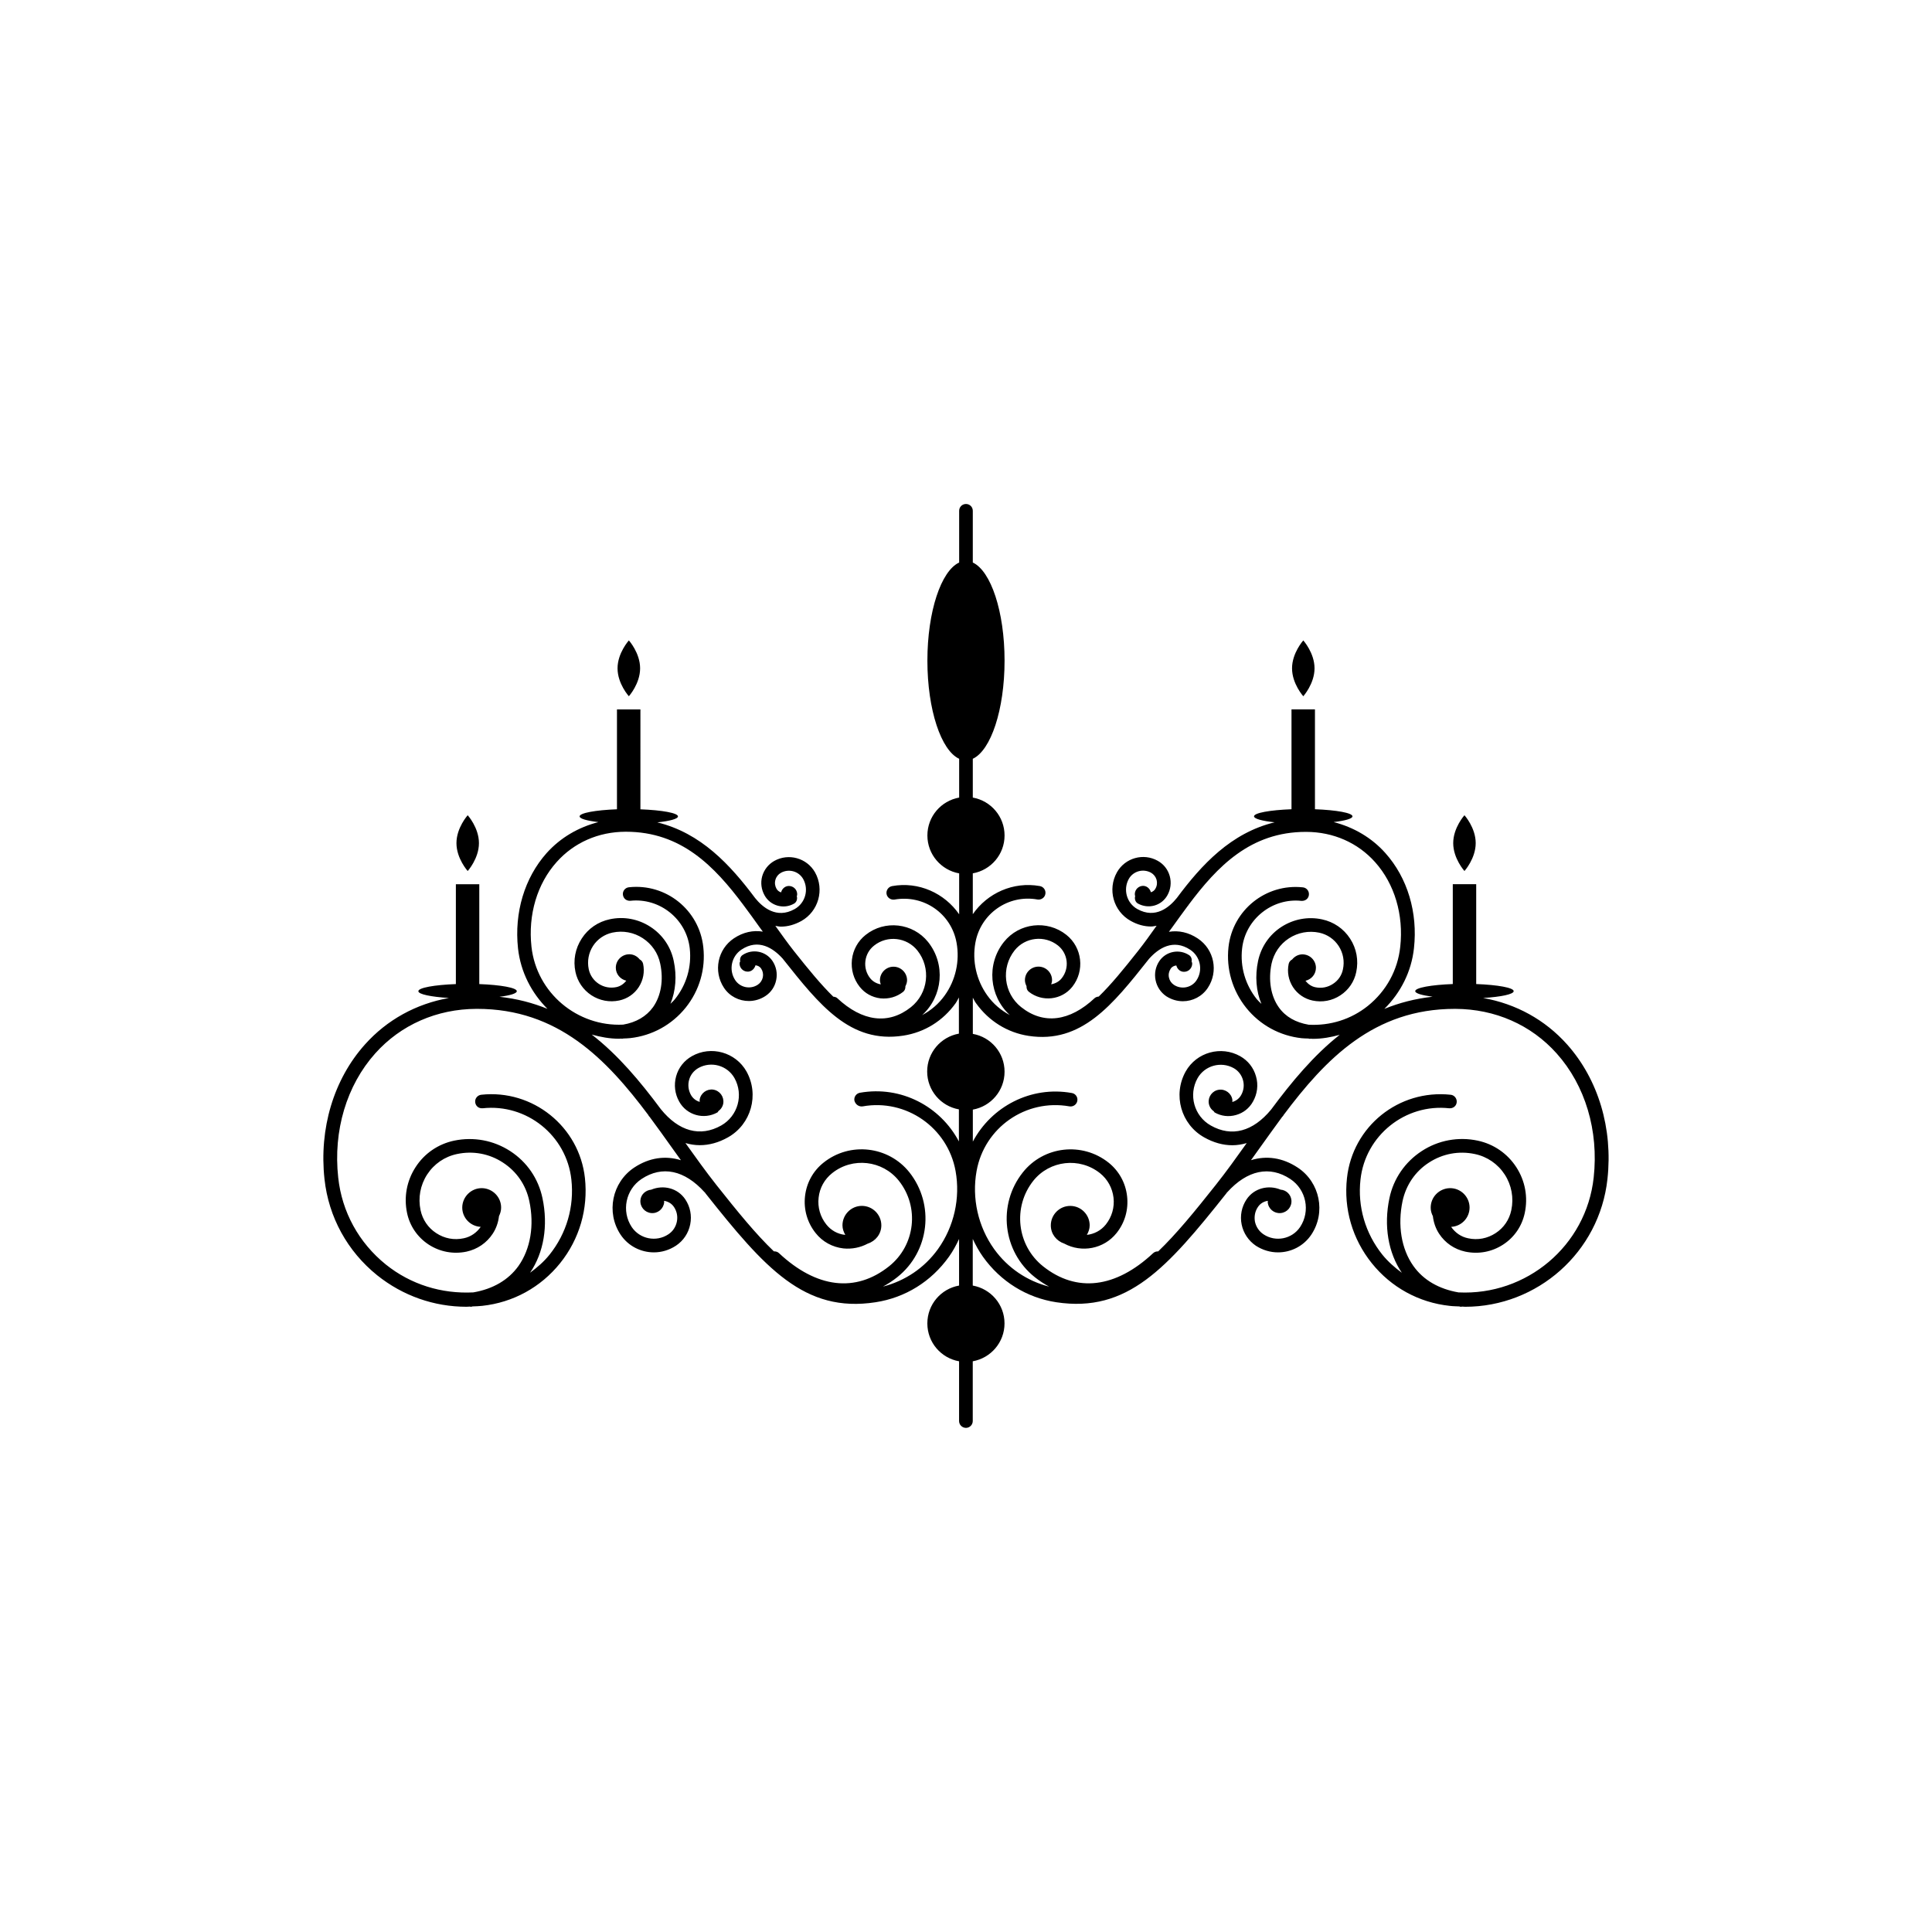 <?xml version="1.0" encoding="utf-8"?>
<!-- Generator: Adobe Illustrator 16.0.4, SVG Export Plug-In . SVG Version: 6.00 Build 0)  -->
<!DOCTYPE svg PUBLIC "-//W3C//DTD SVG 1.1//EN" "http://www.w3.org/Graphics/SVG/1.1/DTD/svg11.dtd">
<svg version="1.1" id="Layer_1" xmlns="http://www.w3.org/2000/svg" xmlns:xlink="http://www.w3.org/1999/xlink" x="0px" y="0px"
	 width="50px" height="50px" viewBox="0 0 50 50" enable-background="new 0 0 50 50" xml:space="preserve">
<path d="M40.559,27.033c-0.574-0.644-1.33-1.056-2.176-1.205c0.465-0.029,0.791-0.097,0.791-0.177c0-0.089-0.413-0.163-0.97-0.184
	v-2.584h-0.606v2.584c-0.557,0.021-0.972,0.095-0.972,0.184c0,0.058,0.177,0.108,0.449,0.144c-0.455,0.051-0.868,0.16-1.248,0.315
	c0.425-0.422,0.7-0.965,0.766-1.568c0.103-0.926-0.167-1.824-0.739-2.464c-0.358-0.402-0.824-0.67-1.34-0.803
	c0.297-0.035,0.488-0.088,0.488-0.148c0-0.089-0.414-0.163-0.971-0.184v-2.584h-0.607v2.584c-0.557,0.021-0.97,0.095-0.97,0.184
	c0,0.063,0.212,0.12,0.534,0.154c-1.129,0.274-1.889,1.095-2.531,1.958c-0.188,0.233-0.551,0.553-1.025,0.286
	c-0.273-0.154-0.371-0.504-0.219-0.778c0.114-0.203,0.372-0.274,0.576-0.161c0.068,0.039,0.12,0.104,0.143,0.182
	c0.021,0.077,0.012,0.159-0.029,0.229c-0.024,0.047-0.067,0.079-0.118,0.095c-0.027-0.105-0.123-0.181-0.233-0.164
	c-0.117,0.019-0.197,0.126-0.181,0.243c0.001,0.006,0.007,0.009,0.008,0.014c-0.021,0.076,0,0.158,0.071,0.199
	c0.132,0.072,0.283,0.091,0.427,0.051c0.144-0.041,0.262-0.135,0.335-0.265c0.086-0.152,0.107-0.329,0.061-0.497
	c-0.047-0.169-0.156-0.309-0.31-0.395c-0.37-0.209-0.845-0.077-1.056,0.296c-0.25,0.444-0.092,1.009,0.354,1.258
	c0.176,0.099,0.354,0.146,0.53,0.146c0.048,0,0.095-0.013,0.142-0.02c-0.158,0.223-0.316,0.445-0.48,0.652
	c-0.377,0.477-0.701,0.874-1.018,1.181c-0.035,0.004-0.072,0.012-0.102,0.037c-0.65,0.611-1.331,0.695-1.908,0.234
	c-0.449-0.359-0.523-1.016-0.168-1.465c0.275-0.346,0.78-0.4,1.123-0.128c0.26,0.208,0.305,0.588,0.096,0.849
	c-0.068,0.087-0.168,0.137-0.271,0.156c0.012-0.035,0.022-0.07,0.022-0.108c0-0.192-0.156-0.35-0.351-0.35s-0.351,0.157-0.351,0.35
	c0,0.057,0.018,0.108,0.041,0.155c-0.002,0.055,0.013,0.107,0.059,0.145c0.345,0.273,0.85,0.217,1.125-0.127
	c0.328-0.413,0.26-1.017-0.152-1.345c-0.496-0.395-1.222-0.312-1.617,0.184c-0.457,0.574-0.381,1.399,0.151,1.891
	c-0.226-0.122-0.426-0.29-0.581-0.508c-0.281-0.392-0.395-0.889-0.308-1.364c0.135-0.751,0.849-1.255,1.608-1.118
	c0.092,0.015,0.188-0.047,0.203-0.143c0.018-0.096-0.047-0.188-0.143-0.205c-0.692-0.123-1.359,0.185-1.735,0.728v-1.057
	c0.468-0.083,0.822-0.489,0.822-0.98c0-0.491-0.354-0.897-0.822-0.981v-1.004c0.468-0.217,0.822-1.269,0.822-2.54
	s-0.354-2.321-0.822-2.539v-1.339c0-0.098-0.079-0.176-0.176-0.176c-0.099,0-0.177,0.078-0.177,0.176v1.339
	c-0.467,0.216-0.822,1.267-0.822,2.539s0.355,2.325,0.822,2.54v1.004c-0.467,0.083-0.822,0.489-0.822,0.981
	c0,0.491,0.355,0.897,0.822,0.981v1.059c-0.377-0.546-1.049-0.855-1.735-0.73c-0.096,0.018-0.16,0.109-0.144,0.205
	c0.018,0.096,0.109,0.157,0.205,0.144c0.761-0.134,1.474,0.367,1.607,1.118c0.086,0.475-0.025,0.972-0.307,1.363
	c-0.156,0.219-0.356,0.387-0.583,0.509c0.534-0.49,0.612-1.315,0.153-1.892c-0.396-0.495-1.123-0.578-1.617-0.183
	c-0.199,0.158-0.325,0.386-0.354,0.639c-0.028,0.255,0.043,0.505,0.202,0.705c0.133,0.168,0.322,0.271,0.535,0.297
	c0.215,0.022,0.422-0.037,0.588-0.168c0.046-0.037,0.061-0.09,0.059-0.145c0.024-0.047,0.043-0.1,0.043-0.156
	c0-0.192-0.158-0.35-0.352-0.35c-0.191,0-0.35,0.157-0.35,0.35c0,0.038,0.011,0.074,0.021,0.108
	c-0.105-0.02-0.202-0.071-0.271-0.156c-0.101-0.126-0.146-0.284-0.127-0.445c0.019-0.16,0.098-0.303,0.225-0.403
	c0.343-0.274,0.847-0.217,1.122,0.128c0.356,0.449,0.282,1.105-0.168,1.465c-0.577,0.46-1.257,0.377-1.908-0.234
	c-0.026-0.025-0.063-0.033-0.101-0.037c-0.315-0.307-0.641-0.704-1.019-1.181c-0.164-0.207-0.321-0.43-0.481-0.652
	c0.047,0.007,0.096,0.02,0.144,0.02c0.177,0,0.354-0.049,0.53-0.146c0.443-0.249,0.602-0.814,0.353-1.259
	c-0.212-0.371-0.684-0.503-1.055-0.295c-0.152,0.086-0.263,0.226-0.312,0.395c-0.047,0.169-0.023,0.346,0.062,0.497
	c0.072,0.13,0.191,0.224,0.335,0.265c0.146,0.041,0.295,0.022,0.425-0.051c0.072-0.041,0.094-0.123,0.072-0.199
	c0.002-0.005,0.008-0.008,0.009-0.014c0.017-0.117-0.063-0.226-0.183-0.243c-0.108-0.017-0.207,0.059-0.231,0.164
	c-0.051-0.016-0.094-0.048-0.12-0.096c-0.039-0.069-0.05-0.151-0.027-0.229c0.021-0.078,0.072-0.143,0.143-0.182
	c0.204-0.113,0.461-0.041,0.575,0.16c0.153,0.274,0.056,0.624-0.22,0.779c-0.472,0.265-0.836-0.053-1.023-0.285
	c-0.645-0.862-1.404-1.685-2.532-1.959c0.323-0.034,0.535-0.091,0.535-0.154c0-0.089-0.415-0.163-0.972-0.184V18.36h-0.607v2.584
	C15.413,20.965,15,21.04,15,21.128c0,0.061,0.191,0.113,0.486,0.148c-0.516,0.133-0.979,0.4-1.34,0.802
	c-0.57,0.64-0.84,1.538-0.74,2.465c0.068,0.618,0.354,1.158,0.762,1.566c-0.378-0.154-0.789-0.263-1.242-0.312
	c0.273-0.034,0.449-0.086,0.449-0.145c0-0.089-0.414-0.163-0.971-0.184v-2.584h-0.606v2.584c-0.558,0.021-0.971,0.095-0.971,0.184
	c0,0.08,0.327,0.146,0.791,0.176c-0.845,0.15-1.601,0.562-2.175,1.205c-0.807,0.902-1.188,2.172-1.045,3.483
	c0.107,0.983,0.592,1.866,1.362,2.487c0.665,0.533,1.474,0.816,2.313,0.816c0.029,0,0.06-0.004,0.09-0.005
	c0.005,0.001,0.009,0.005,0.014,0.005c0.008,0,0.016,0,0.022-0.001c0.012-0.002,0.021-0.006,0.032-0.008
	c0.084-0.004,0.166-0.005,0.25-0.015c0.797-0.086,1.512-0.479,2.014-1.103c0.502-0.625,0.729-1.407,0.643-2.204
	c-0.146-1.334-1.353-2.301-2.684-2.156c-0.098,0.012-0.167,0.099-0.156,0.194c0.012,0.097,0.087,0.164,0.194,0.156
	c1.135-0.124,2.17,0.702,2.295,1.844c0.078,0.703-0.124,1.394-0.565,1.945c-0.147,0.183-0.32,0.332-0.504,0.467
	c0.354-0.517,0.473-1.216,0.321-1.931c-0.106-0.504-0.401-0.936-0.835-1.217c-0.432-0.279-0.946-0.375-1.452-0.27
	c-0.413,0.088-0.769,0.331-0.997,0.686c-0.229,0.354-0.307,0.774-0.22,1.187c0.071,0.338,0.271,0.628,0.56,0.817
	c0.29,0.188,0.637,0.254,0.979,0.182c0.28-0.061,0.522-0.225,0.68-0.467c0.09-0.139,0.142-0.293,0.16-0.452
	c0.032-0.065,0.054-0.136,0.055-0.213c0.005-0.277-0.218-0.505-0.495-0.511c-0.277-0.004-0.506,0.22-0.511,0.496
	c-0.003,0.271,0.21,0.492,0.478,0.506c-0.104,0.15-0.258,0.258-0.438,0.295c-0.251,0.055-0.502,0.006-0.713-0.133
	c-0.211-0.137-0.354-0.348-0.406-0.594c-0.067-0.32-0.008-0.646,0.17-0.922c0.179-0.275,0.453-0.464,0.774-0.531
	c0.412-0.088,0.834-0.011,1.188,0.221c0.354,0.229,0.596,0.582,0.682,0.994c0.135,0.629,0.031,1.242-0.279,1.681
	c-0.261,0.366-0.666,0.599-1.17,0.685c-0.823,0.041-1.617-0.203-2.264-0.722c-0.697-0.562-1.137-1.36-1.232-2.251
	c-0.133-1.212,0.217-2.383,0.957-3.211c0.662-0.741,1.594-1.15,2.621-1.154c0.005,0,0.011,0,0.016,0
	c2.094,0,3.344,1.295,4.436,2.754c0.002,0.004,0,0.008,0.003,0.012c0.009,0.013,0.02,0.021,0.028,0.031
	c0.192,0.26,0.381,0.521,0.567,0.784c0.079,0.11,0.161,0.224,0.241,0.336c-0.404-0.125-0.82-0.067-1.211,0.192
	c-0.573,0.383-0.73,1.16-0.352,1.732c0.198,0.299,0.528,0.461,0.863,0.461c0.197,0,0.396-0.057,0.573-0.174
	c0.192-0.128,0.323-0.324,0.368-0.551s0-0.455-0.127-0.646c-0.196-0.293-0.566-0.383-0.881-0.252
	c-0.146,0.015-0.268,0.123-0.281,0.273c-0.014,0.17,0.111,0.318,0.281,0.333s0.318-0.11,0.334-0.28
	c0.002-0.013-0.004-0.023-0.004-0.037c0.102,0.016,0.196,0.067,0.258,0.16c0.074,0.111,0.102,0.246,0.074,0.381
	s-0.104,0.25-0.22,0.326c-0.313,0.208-0.739,0.123-0.948-0.189c-0.271-0.41-0.158-0.969,0.254-1.243
	c0.534-0.354,1.115-0.231,1.633,0.344c0.002,0.001,0.002,0.001,0.004,0.001c0.007,0.012,0.015,0.021,0.022,0.031
	c1.53,1.929,2.558,3.098,4.397,2.814c0.767-0.117,1.441-0.535,1.9-1.178c0.104-0.145,0.188-0.301,0.262-0.46v1.206
	c-0.467,0.083-0.821,0.488-0.821,0.98s0.354,0.897,0.821,0.98v1.546c0,0.097,0.08,0.177,0.178,0.177c0.097,0,0.176-0.08,0.176-0.177
	v-1.546c0.467-0.084,0.822-0.49,0.822-0.98c0-0.492-0.355-0.896-0.822-0.98v-1.206c0.076,0.16,0.16,0.315,0.264,0.461
	c0.459,0.642,1.133,1.06,1.899,1.177c1.843,0.279,2.868-0.889,4.397-2.814c0.009-0.01,0.017-0.021,0.022-0.031
	c0.001,0,0.002,0,0.003-0.001c0.52-0.575,1.1-0.696,1.633-0.344c0.414,0.274,0.526,0.833,0.254,1.243
	c-0.209,0.312-0.635,0.397-0.947,0.189c-0.114-0.076-0.191-0.191-0.221-0.324c-0.025-0.135,0-0.271,0.076-0.383
	c0.061-0.092,0.155-0.146,0.258-0.16c0,0.014-0.006,0.024-0.004,0.037c0.015,0.17,0.164,0.295,0.334,0.28s0.295-0.163,0.279-0.333
	c-0.014-0.15-0.134-0.262-0.279-0.273c-0.313-0.131-0.687-0.041-0.882,0.252c-0.128,0.192-0.173,0.424-0.127,0.649
	s0.177,0.42,0.368,0.55c0.178,0.115,0.376,0.172,0.574,0.172c0.335,0,0.664-0.162,0.863-0.461c0.379-0.572,0.223-1.351-0.352-1.732
	c-0.393-0.26-0.809-0.317-1.211-0.193c0.08-0.111,0.161-0.225,0.24-0.335c0.188-0.263,0.375-0.524,0.566-0.784
	c0.01-0.012,0.021-0.02,0.029-0.031c0.003-0.004,0.001-0.008,0.004-0.012c1.092-1.459,2.342-2.754,4.434-2.754
	c0.006,0,0.012,0,0.017,0c1.028,0.004,1.959,0.413,2.621,1.154c0.741,0.828,1.091,1.999,0.958,3.211
	c-0.193,1.771-1.741,3.059-3.499,2.973c-0.502-0.087-0.907-0.316-1.167-0.684c-0.312-0.438-0.413-1.053-0.28-1.682
	c0.089-0.412,0.33-0.767,0.683-0.994c0.354-0.23,0.773-0.309,1.187-0.221c0.321,0.067,0.597,0.258,0.774,0.531
	s0.238,0.602,0.17,0.922c-0.051,0.246-0.195,0.457-0.406,0.594c-0.212,0.139-0.464,0.188-0.713,0.133
	c-0.182-0.037-0.334-0.145-0.438-0.295c0.269-0.014,0.479-0.234,0.477-0.506c-0.004-0.276-0.231-0.5-0.51-0.496
	c-0.277,0.006-0.5,0.232-0.496,0.51c0,0.078,0.022,0.148,0.056,0.215c0.019,0.158,0.069,0.314,0.161,0.454
	c0.156,0.239,0.396,0.403,0.678,0.464c0.342,0.072,0.688,0.007,0.979-0.182c0.291-0.189,0.488-0.479,0.56-0.817
	c0.088-0.411,0.011-0.833-0.219-1.187s-0.585-0.598-0.997-0.686c-0.501-0.107-1.02-0.012-1.451,0.27s-0.729,0.713-0.835,1.217
	c-0.151,0.715-0.032,1.414,0.321,1.932c-0.184-0.136-0.356-0.286-0.504-0.468c-0.441-0.552-0.645-1.242-0.566-1.945
	c0.125-1.142,1.161-1.969,2.296-1.844c0.104,0.007,0.185-0.06,0.194-0.156c0.01-0.096-0.061-0.185-0.156-0.194
	c-1.348-0.144-2.539,0.822-2.684,2.156c-0.088,0.797,0.141,1.579,0.643,2.204c0.501,0.624,1.216,1.017,2.012,1.103
	c0.086,0.011,0.168,0.011,0.25,0.015c0.012,0.002,0.021,0.006,0.033,0.008c0.008,0.001,0.016,0.001,0.021,0.001
	c0.007,0,0.01-0.004,0.015-0.005c0.028,0.001,0.058,0.005,0.086,0.005c1.864,0,3.474-1.408,3.681-3.304
	C41.745,29.205,41.363,27.936,40.559,27.033z M22.326,28.633c1.123-0.201,2.201,0.548,2.404,1.672
	c0.127,0.703-0.039,1.439-0.455,2.021c-0.354,0.492-0.854,0.823-1.424,0.971c0.127-0.069,0.252-0.149,0.373-0.246
	c0.832-0.662,0.971-1.879,0.31-2.713c-0.544-0.68-1.539-0.793-2.22-0.25c-0.271,0.215-0.441,0.523-0.48,0.869
	c-0.039,0.344,0.059,0.685,0.275,0.955c0.178,0.225,0.433,0.364,0.718,0.397c0.219,0.022,0.438-0.021,0.632-0.125
	c0.201-0.065,0.35-0.249,0.35-0.472c0-0.277-0.226-0.504-0.504-0.504c-0.277,0-0.502,0.227-0.502,0.504
	c0,0.09,0.031,0.172,0.072,0.244c-0.002,0-0.005,0.002-0.008,0.002c-0.191-0.021-0.362-0.117-0.482-0.269
	c-0.156-0.196-0.229-0.444-0.199-0.696c0.027-0.25,0.152-0.475,0.351-0.633c0.526-0.42,1.301-0.334,1.724,0.196
	c0.541,0.68,0.428,1.674-0.253,2.216c-0.864,0.688-1.877,0.568-2.848-0.341c-0.036-0.035-0.085-0.048-0.132-0.046
	c-0.469-0.448-0.942-1.03-1.485-1.715c-0.272-0.344-0.533-0.709-0.804-1.088c0.121,0.035,0.244,0.055,0.371,0.055
	c0.242,0,0.488-0.066,0.73-0.203c0.602-0.338,0.814-1.104,0.479-1.705c-0.281-0.498-0.918-0.676-1.412-0.396
	c-0.201,0.113-0.348,0.299-0.409,0.521s-0.033,0.456,0.08,0.656c0.194,0.35,0.638,0.476,0.989,0.279
	c0.013-0.008,0.015-0.022,0.024-0.033c0.065-0.047,0.115-0.119,0.128-0.205c0.023-0.17-0.091-0.325-0.261-0.352
	c-0.168-0.023-0.325,0.092-0.351,0.262c-0.002,0.019,0.002,0.035,0.002,0.055c-0.092-0.025-0.176-0.088-0.227-0.178
	c-0.066-0.119-0.085-0.258-0.048-0.391c0.036-0.132,0.123-0.24,0.242-0.308c0.329-0.183,0.745-0.067,0.932,0.261
	c0.242,0.434,0.089,0.982-0.343,1.227c-0.545,0.307-1.1,0.152-1.564-0.424c-0.535-0.719-1.104-1.4-1.787-1.929
	c0.227,0.063,0.461,0.108,0.707,0.108c0.02,0,0.039-0.002,0.059-0.004c0.004,0,0.006,0.004,0.01,0.004c0.008,0,0.016,0,0.021-0.002
	c0.01,0,0.016-0.004,0.023-0.004c0.059-0.002,0.115-0.004,0.174-0.01c0.566-0.062,1.076-0.342,1.436-0.787
	c0.357-0.445,0.521-1.002,0.457-1.571c-0.104-0.956-0.962-1.65-1.924-1.546c-0.098,0.01-0.168,0.098-0.156,0.194
	c0.011,0.096,0.09,0.163,0.193,0.156c0.756-0.082,1.453,0.471,1.537,1.234c0.051,0.474-0.084,0.939-0.384,1.312
	c-0.034,0.044-0.077,0.08-0.116,0.12c0.135-0.328,0.17-0.719,0.084-1.114c-0.076-0.364-0.291-0.677-0.604-0.879
	c-0.312-0.203-0.688-0.273-1.049-0.195c-0.303,0.064-0.561,0.241-0.727,0.499c-0.168,0.257-0.226,0.564-0.162,0.865
	c0.053,0.249,0.199,0.462,0.412,0.603c0.215,0.14,0.471,0.188,0.721,0.135c0.209-0.045,0.39-0.168,0.506-0.348
	c0.115-0.178,0.156-0.393,0.111-0.602c-0.012-0.052-0.045-0.09-0.088-0.113c-0.063-0.078-0.154-0.131-0.264-0.133
	c-0.193-0.002-0.352,0.152-0.354,0.345c-0.002,0.167,0.115,0.302,0.271,0.339c-0.065,0.083-0.151,0.144-0.256,0.166
	c-0.158,0.033-0.32,0.004-0.455-0.084c-0.135-0.088-0.228-0.223-0.261-0.38c-0.043-0.208-0.004-0.422,0.111-0.601
	c0.116-0.179,0.297-0.301,0.504-0.346c0.272-0.058,0.553-0.006,0.785,0.146c0.233,0.152,0.394,0.385,0.45,0.657
	c0.091,0.423,0.022,0.833-0.185,1.126c-0.174,0.242-0.44,0.396-0.775,0.453c-1.182,0.057-2.24-0.816-2.372-2.018
	c-0.09-0.828,0.147-1.627,0.653-2.191c0.449-0.503,1.082-0.781,1.781-0.783c0.002,0,0.007,0,0.011,0
	c1.432,0,2.289,0.892,3.041,1.897c0.001,0.001,0,0.002,0.001,0.003c0.003,0.004,0.006,0.007,0.009,0.011
	c0.138,0.183,0.271,0.368,0.404,0.555c0.028,0.041,0.06,0.078,0.088,0.119c-0.252-0.041-0.509,0.014-0.748,0.173
	c-0.423,0.282-0.539,0.854-0.259,1.279c0.148,0.225,0.395,0.344,0.645,0.344c0.146,0,0.297-0.042,0.43-0.13
	c0.146-0.096,0.244-0.243,0.278-0.415c0.035-0.171,0.001-0.346-0.096-0.491c-0.171-0.257-0.521-0.325-0.775-0.154
	c-0.059,0.039-0.071,0.106-0.062,0.172c-0.003,0.011-0.013,0.017-0.015,0.027c-0.011,0.117,0.077,0.222,0.194,0.23
	c0.106,0.009,0.19-0.065,0.218-0.164c0.057,0.007,0.111,0.032,0.146,0.084c0.044,0.066,0.06,0.147,0.044,0.226
	c-0.017,0.079-0.062,0.147-0.129,0.192c-0.193,0.129-0.456,0.076-0.585-0.116c-0.174-0.261-0.102-0.616,0.16-0.791
	c0.442-0.294,0.824-0.037,1.066,0.231c0,0,0,0,0.001,0c0.005,0.006,0.009,0.013,0.015,0.02c0.932,1.172,1.729,2.188,3.106,1.975
	c0.548-0.084,1.028-0.381,1.356-0.84c0.033-0.047,0.056-0.1,0.084-0.148v0.936c-0.467,0.084-0.821,0.489-0.821,0.98
	c0,0.49,0.354,0.898,0.821,0.98v0.83c-0.479-0.906-1.495-1.449-2.561-1.26c-0.096,0.018-0.16,0.108-0.143,0.204
	C22.139,28.586,22.23,28.647,22.326,28.633z M32.895,28.717c-0.467,0.566-1.017,0.718-1.558,0.412
	c-0.433-0.242-0.586-0.793-0.344-1.226c0.186-0.327,0.604-0.442,0.933-0.261c0.119,0.066,0.205,0.177,0.242,0.309
	c0.037,0.133,0.02,0.27-0.047,0.389c-0.049,0.088-0.129,0.15-0.227,0.179h-0.002c0-0.019,0.004-0.036,0.002-0.056
	c-0.024-0.168-0.183-0.285-0.351-0.26c-0.168,0.024-0.284,0.182-0.26,0.35c0.014,0.088,0.062,0.16,0.128,0.205
	c0.011,0.011,0.013,0.025,0.025,0.033c0.168,0.096,0.365,0.119,0.553,0.065c0.187-0.052,0.342-0.174,0.437-0.345
	c0.114-0.2,0.144-0.434,0.079-0.656c-0.062-0.223-0.207-0.406-0.408-0.52c-0.496-0.28-1.131-0.104-1.412,0.395
	c-0.336,0.604-0.123,1.367,0.479,1.705c0.243,0.137,0.488,0.204,0.73,0.204c0.125,0,0.248-0.021,0.371-0.056
	c-0.271,0.379-0.531,0.744-0.805,1.088c-0.542,0.684-1.018,1.267-1.486,1.715c-0.047-0.002-0.094,0.012-0.131,0.046
	c-0.971,0.907-1.982,1.028-2.847,0.341c-0.681-0.542-0.793-1.536-0.253-2.216c0.423-0.528,1.195-0.616,1.725-0.195
	c0.196,0.157,0.32,0.382,0.35,0.634c0.029,0.25-0.043,0.498-0.199,0.694c-0.126,0.158-0.305,0.248-0.491,0.269
	c0.042-0.074,0.073-0.156,0.073-0.246c0-0.277-0.225-0.504-0.503-0.504s-0.503,0.227-0.503,0.504c0,0.223,0.146,0.404,0.349,0.472
	c0.448,0.243,1.022,0.14,1.351-0.272c0.218-0.271,0.313-0.611,0.274-0.955c-0.039-0.346-0.21-0.654-0.479-0.869
	c-0.683-0.543-1.678-0.43-2.219,0.252c-0.662,0.832-0.523,2.049,0.308,2.711c0.122,0.097,0.245,0.177,0.372,0.246
	c-0.567-0.146-1.068-0.479-1.422-0.971c-0.416-0.58-0.582-1.318-0.455-2.021c0.201-1.123,1.273-1.874,2.404-1.673
	c0.094,0.016,0.187-0.047,0.203-0.143c0.018-0.096-0.047-0.188-0.143-0.203c-1.062-0.191-2.081,0.353-2.561,1.258v-0.828
	c0.467-0.084,0.821-0.49,0.821-0.981s-0.354-0.897-0.821-0.979V25.82c0.029,0.049,0.051,0.104,0.086,0.148
	c0.328,0.457,0.809,0.756,1.354,0.84c1.37,0.21,2.177-0.803,3.106-1.976c0.006-0.007,0.011-0.014,0.016-0.02
	c0,0,0.001,0,0.001-0.001c0.241-0.268,0.621-0.524,1.065-0.23c0.262,0.175,0.334,0.529,0.16,0.79
	c-0.127,0.193-0.393,0.244-0.584,0.117c-0.068-0.045-0.113-0.112-0.129-0.191c-0.017-0.079,0-0.159,0.045-0.227
	c0.033-0.052,0.088-0.077,0.146-0.084c0.025,0.099,0.109,0.173,0.216,0.164c0.118-0.009,0.204-0.113,0.194-0.23
	c0-0.011-0.012-0.017-0.014-0.027c0.01-0.065-0.005-0.133-0.062-0.172c-0.256-0.171-0.604-0.102-0.775,0.154
	c-0.097,0.146-0.131,0.32-0.096,0.491c0.034,0.17,0.133,0.319,0.277,0.417c0.134,0.086,0.281,0.129,0.43,0.129
	c0.25,0,0.496-0.121,0.645-0.346c0.281-0.423,0.166-0.996-0.259-1.278c-0.239-0.159-0.495-0.214-0.748-0.173
	c0.028-0.04,0.058-0.077,0.087-0.118c0.131-0.185,0.266-0.368,0.4-0.55c0.004-0.006,0.01-0.011,0.016-0.017c0-0.001,0-0.003,0-0.005
	c0.752-1.005,1.609-1.896,3.041-1.896c0.004,0,0.008,0,0.01,0c0.701,0.002,1.334,0.28,1.783,0.784
	c0.504,0.564,0.741,1.363,0.65,2.19c-0.064,0.604-0.362,1.146-0.836,1.528c-0.438,0.352-0.979,0.518-1.533,0.489
	c-0.338-0.058-0.602-0.206-0.775-0.452c-0.207-0.292-0.274-0.703-0.187-1.127c0.06-0.272,0.218-0.506,0.451-0.657
	c0.233-0.151,0.511-0.203,0.784-0.146c0.209,0.045,0.388,0.168,0.504,0.347c0.115,0.179,0.154,0.392,0.109,0.601
	c-0.031,0.156-0.123,0.291-0.259,0.378c-0.135,0.089-0.295,0.12-0.455,0.086c-0.104-0.021-0.19-0.084-0.256-0.167
	c0.157-0.037,0.272-0.172,0.271-0.339c-0.002-0.192-0.16-0.347-0.354-0.345c-0.106,0.002-0.199,0.055-0.262,0.133
	c-0.044,0.023-0.078,0.062-0.089,0.113c-0.045,0.209-0.004,0.423,0.111,0.602c0.117,0.179,0.297,0.302,0.506,0.347
	c0.252,0.054,0.508,0.006,0.721-0.135c0.214-0.14,0.359-0.354,0.41-0.602c0.064-0.3,0.009-0.607-0.158-0.864
	c-0.167-0.259-0.426-0.436-0.729-0.5c-0.359-0.077-0.734-0.008-1.049,0.195c-0.312,0.202-0.525,0.515-0.604,0.879
	c-0.084,0.396-0.051,0.786,0.086,1.114c-0.039-0.04-0.082-0.076-0.117-0.119c-0.299-0.373-0.436-0.839-0.383-1.313
	c0.084-0.764,0.787-1.317,1.535-1.234c0.104,0.006,0.185-0.061,0.194-0.156c0.011-0.097-0.06-0.185-0.155-0.194
	c-0.961-0.104-1.82,0.59-1.926,1.546c-0.062,0.568,0.102,1.126,0.458,1.571c0.358,0.445,0.868,0.725,1.437,0.787
	c0.058,0.006,0.115,0.006,0.173,0.008c0.008,0.002,0.015,0.004,0.022,0.006s0.016,0.002,0.021,0.002
	c0.004,0,0.006-0.004,0.009-0.004c0.021,0,0.043,0.004,0.063,0.004c0.238,0,0.471-0.041,0.695-0.104
	C33.998,27.313,33.428,27.998,32.895,28.717z M33.729,18.019c0,0-0.291-0.323-0.291-0.723c0-0.398,0.291-0.722,0.291-0.722
	s0.291,0.323,0.291,0.722S33.729,18.019,33.729,18.019z M16.275,18.019c0,0-0.293-0.323-0.293-0.723
	c0-0.398,0.293-0.722,0.293-0.722s0.291,0.323,0.291,0.722S16.275,18.019,16.275,18.019z M12.104,22.542
	c0,0-0.291-0.323-0.291-0.722s0.291-0.722,0.291-0.722s0.291,0.322,0.291,0.722C12.395,22.219,12.104,22.542,12.104,22.542z
	 M37.9,22.542c0,0-0.291-0.323-0.291-0.722s0.291-0.722,0.291-0.722s0.291,0.322,0.291,0.722C38.191,22.219,37.9,22.542,37.9,22.542
	z"/>
</svg>
